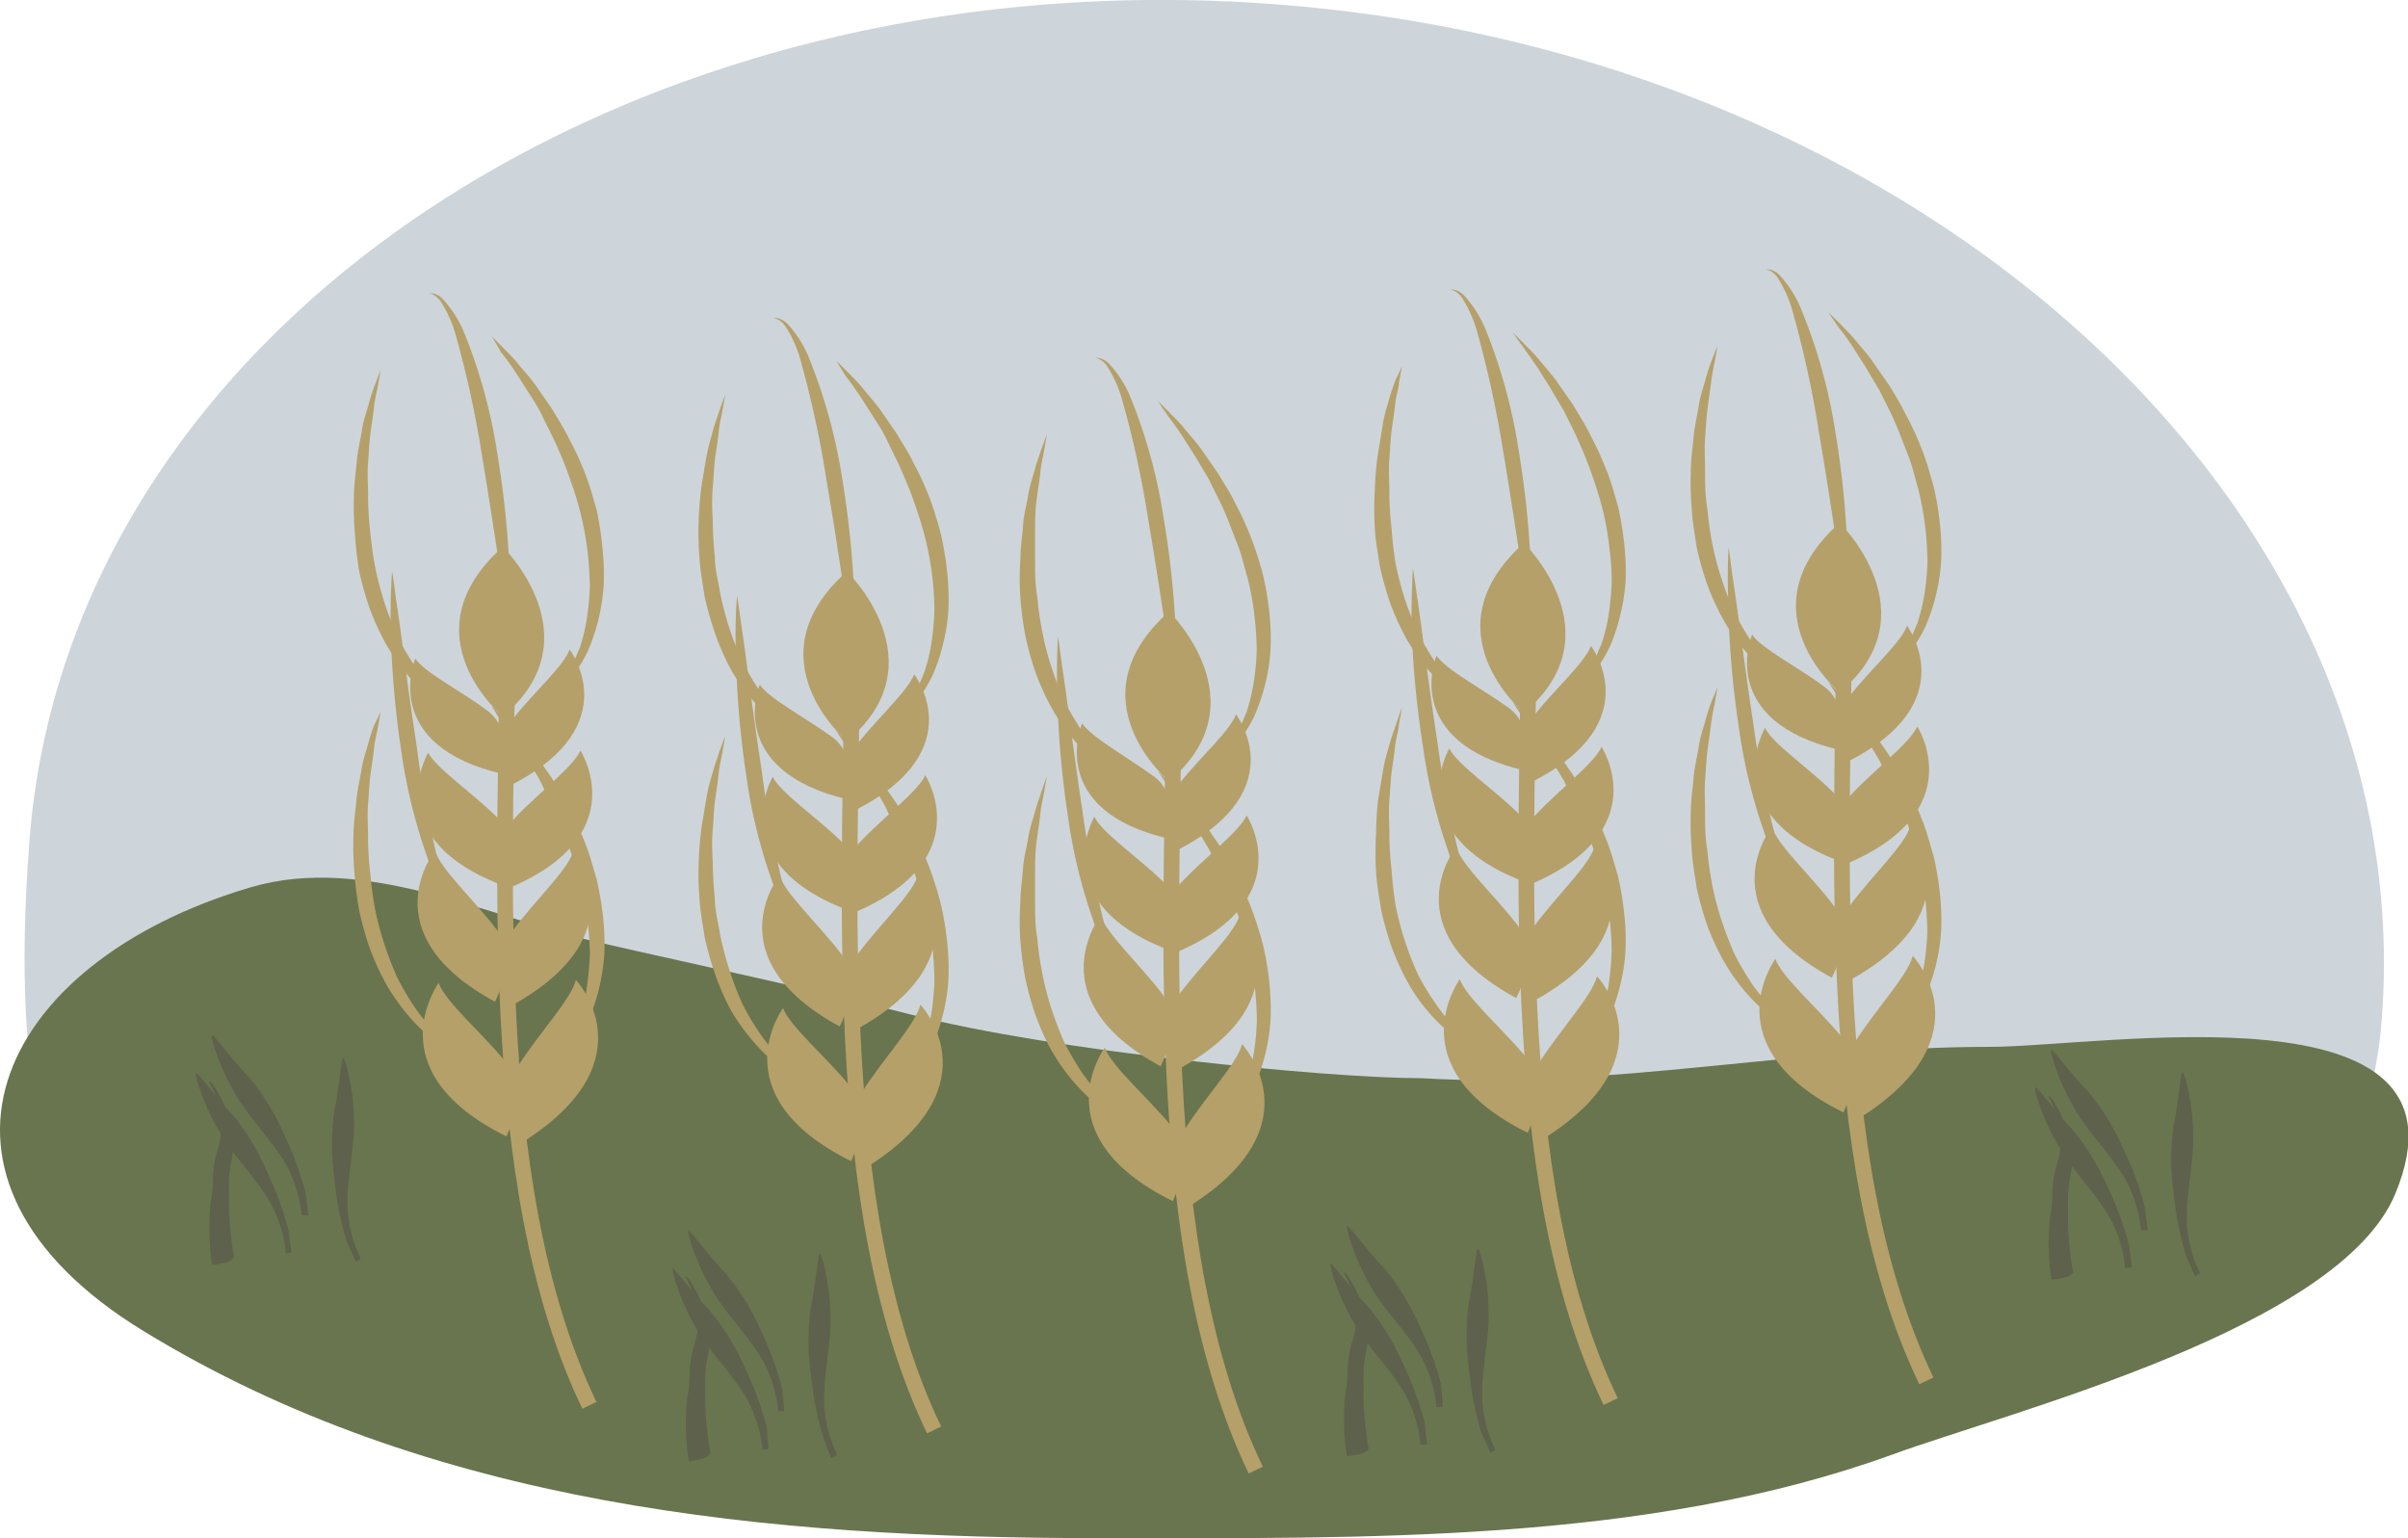 <?xml version="1.0" encoding="UTF-8"?> <svg xmlns="http://www.w3.org/2000/svg" viewBox="0 0 153.54 98.1"> <defs> <style>.cls-1{fill:#cdd5db;fill-rule:evenodd;}.cls-2{fill:#69754e;}.cls-3{fill:#b5a06a;}.cls-4{fill:none;stroke:#b5a06a;stroke-miterlimit:10;}.cls-5{fill:#5e614b;}</style> </defs> <g id="Слой_2" data-name="Слой 2"> <g id="Слой_1-2" data-name="Слой 1"> <path class="cls-1" d="M1.87,53.7c-2.46,32.63,9.58,37.55,51,40.67s96.52,3.25,99-29.37S122.72,3.39,81.3.27,4.32,21.07,1.87,53.7Z"></path> <path class="cls-2" d="M90.65,68.76c-6,0-23.52-1.72-32.61-4.07C51.47,63,44.79,61.62,38,60.06s-14.71-5.62-22-3.48C-.42,61.41-6.67,75.22,9.16,84.89c18.24,11.15,39.76,13.2,61,13.2,16.67,0,34.83.36,50.5-5.33,7.76-2.82,28.51-8.06,32.07-16.63,5.65-13.63-18.7-9.35-25.95-9.37-12,0-24.31,2.72-36.1,2"></path> <path class="cls-3" d="M32.29,72.47s1.47-2.91-.09-4.8-3.8-3.78-4.24-5C28,62.71,23.81,68.28,32.29,72.47Z"></path> <path class="cls-3" d="M31.56,63.88s1.52-2.76.08-4.64-3.54-3.8-3.91-5C27.73,54.29,23.51,59.52,31.56,63.88Z"></path> <path class="cls-3" d="M32.26,56.54s1.06-2.83-.56-4.42S27.82,49,27.3,48C27.3,48,24,53.52,32.26,56.54Z"></path> <path class="cls-3" d="M32.15,49.38s.64-2.77-1.06-4.05-4-2.42-4.61-3.33C26.48,42,24.11,47.57,32.15,49.38Z"></path> <path class="cls-3" d="M33.55,72.69s-1.79-2.72-.47-4.78,3.34-4.2,3.64-5.42C36.72,62.49,41.48,67.54,33.55,72.69Z"></path> <path class="cls-3" d="M32.85,64s-1.57-2.74-.16-4.65,3.48-3.85,3.84-5C36.53,54.3,40.82,59.47,32.85,64Z"></path> <path class="cls-3" d="M32.42,56.65s-1.18-2.78.37-4.44,3.74-3.28,4.22-4.35C37,47.86,40.52,53.26,32.42,56.65Z"></path> <path class="cls-3" d="M32.72,50s-1.32-2.51,0-4.18,3.24-3.37,3.6-4.4C36.32,41.43,40,46.2,32.72,50Z"></path> <path class="cls-3" d="M32.06,45.69s-6.27-5.22,0-10.82C32.06,34.87,38,40.68,32.06,45.69Z"></path> <path class="cls-4" d="M32.37,38.56c0,15.75-1.63,36.82,5.21,51.06"></path> <path class="cls-3" d="M24.27,45.37s-.06.4-.19,1.09c-.06.35-.18.77-.23,1.26s-.13,1-.22,1.62-.1,1.25-.16,1.93,0,1.41,0,2.15.05,1.52.14,2.29A23.32,23.32,0,0,0,23.92,58a18.45,18.45,0,0,0,.61,2.27,19.65,19.65,0,0,0,.82,2.11,17.45,17.45,0,0,0,1.07,1.82,11.36,11.36,0,0,0,1.2,1.48c.44.37.82.78,1.22,1a8.89,8.89,0,0,0,1.06.67l1,.5-1.07-.32a10.28,10.28,0,0,1-1.18-.54,9.44,9.44,0,0,1-1.41-1,12.09,12.09,0,0,1-1.39-1.45,12.91,12.91,0,0,1-1.27-1.86,16.79,16.79,0,0,1-1-2.2,20.92,20.92,0,0,1-.67-2.38,22.93,22.93,0,0,1-.31-2.44,19.11,19.11,0,0,1-.06-2.38c0-.77.12-1.51.18-2.21s.23-1.35.33-2,.29-1.14.42-1.62a12.76,12.76,0,0,1,.39-1.22C24.12,45.75,24.27,45.37,24.27,45.37Z"></path> <path class="cls-3" d="M24.27,23.58s-.06.41-.19,1.1c-.06.35-.18.77-.23,1.26s-.13,1-.22,1.62-.1,1.25-.16,1.93,0,1.41,0,2.15.05,1.52.14,2.29a23.32,23.32,0,0,0,.33,2.33,21.34,21.34,0,0,0,1.43,4.38,18.56,18.56,0,0,0,1.07,1.82,11.36,11.36,0,0,0,1.2,1.48c.44.37.82.77,1.22,1.05a10.38,10.38,0,0,0,1.06.67l1,.5-1.07-.32a10.28,10.28,0,0,1-1.18-.54,9.44,9.44,0,0,1-1.41-.95,12.09,12.09,0,0,1-1.39-1.45A12.91,12.91,0,0,1,24.57,41a16.79,16.79,0,0,1-1-2.2,21.52,21.52,0,0,1-.67-2.38A22.78,22.78,0,0,1,22.63,34a18.9,18.9,0,0,1-.06-2.37c0-.77.12-1.51.18-2.21s.23-1.35.33-2,.29-1.14.42-1.62a12.76,12.76,0,0,1,.39-1.22C24.12,24,24.27,23.58,24.27,23.58Z"></path> <path class="cls-3" d="M31.34,21.44s.29.28.79.79c.24.26.56.54.87.93s.7.8,1.07,1.29l1.13,1.63c.35.61.77,1.23,1.1,1.93a17.8,17.8,0,0,1,1,2.17c.31.75.51,1.56.75,2.35A22.59,22.59,0,0,1,38.42,35a16.16,16.16,0,0,1,.07,2.4,13.72,13.72,0,0,1-.36,2.22,12.8,12.8,0,0,1-.65,1.9A9.71,9.71,0,0,1,36.61,43a8.57,8.57,0,0,1-.83,1c-.54.49-.84.74-.84.74l.69-.86a10.81,10.81,0,0,0,.67-1.07c.24-.41.41-.94.66-1.47a11.8,11.8,0,0,0,.45-1.84,17.37,17.37,0,0,0,.2-2.11,22.17,22.17,0,0,0-.15-2.26,20.6,20.6,0,0,0-.42-2.3,21.84,21.84,0,0,0-.69-2.26,22.27,22.27,0,0,0-.84-2.12c-.3-.69-.65-1.32-.94-1.94s-.67-1.16-1-1.68-.63-1-.89-1.38-.54-.75-.74-1C31.57,21.78,31.34,21.44,31.34,21.44Z"></path> <path class="cls-3" d="M31.34,45l.79.79c.24.26.56.54.87.93s.7.8,1.07,1.29l1.13,1.63c.35.61.77,1.23,1.1,1.93a19.49,19.49,0,0,1,1,2.17c.31.75.51,1.56.75,2.35a22.59,22.59,0,0,1,.41,2.44,16.16,16.16,0,0,1,.07,2.4,13.72,13.72,0,0,1-.36,2.22,13.35,13.35,0,0,1-.65,1.91,9.57,9.57,0,0,1-.87,1.45,8.54,8.54,0,0,1-.84,1c-.53.49-.83.75-.83.75l.69-.87a10.81,10.81,0,0,0,.67-1.07c.24-.41.41-.94.66-1.47A11.52,11.52,0,0,0,37.41,63a19.69,19.69,0,0,0,.2-2.1,21.8,21.8,0,0,0-.15-2.26A20.36,20.36,0,0,0,37,56.36a21.84,21.84,0,0,0-.69-2.26A22.27,22.27,0,0,0,35.51,52c-.3-.69-.65-1.32-.94-1.94s-.67-1.16-1-1.68-.63-1-.89-1.38-.54-.75-.74-1C31.57,45.37,31.34,45,31.34,45Z"></path> <path class="cls-3" d="M32.51,40.23s-.07-.35-.17-1-.23-1.48-.4-2.53c-.33-2.1-.74-4.89-1.21-7.66a65.53,65.53,0,0,0-1.63-7.52,7.92,7.92,0,0,0-1-2.3,1.51,1.51,0,0,0-.51-.45,1.28,1.28,0,0,0-.25-.06,1.28,1.28,0,0,1,.26,0,1.23,1.23,0,0,1,.64.37,7.27,7.27,0,0,1,1.39,2.22,34,34,0,0,1,2.07,7.56,61.91,61.91,0,0,1,.8,7.77C32.58,38.81,32.51,40.23,32.51,40.23Z"></path> <path class="cls-3" d="M25,36.44s.07.35.15,1,.21,1.49.36,2.54c.28,2.1.64,4.89,1.07,7.67A64.44,64.44,0,0,0,28,55.18,7.83,7.83,0,0,0,29,57.49a1.3,1.3,0,0,0,.51.46,1.9,1.9,0,0,0,.24.07,2.49,2.49,0,0,1-.26,0,1.28,1.28,0,0,1-.63-.38,7.11,7.11,0,0,1-1.35-2.25,34.69,34.69,0,0,1-1.94-7.6A61,61,0,0,1,24.91,40C24.88,37.86,25,36.44,25,36.44Z"></path> <path class="cls-3" d="M54.27,74.05s1.46-2.92-.09-4.81-3.81-3.78-4.25-4.95C49.93,64.29,45.79,69.86,54.27,74.05Z"></path> <path class="cls-3" d="M53.54,65.46s1.51-2.77.08-4.65-3.54-3.79-3.92-5C49.7,55.86,45.48,61.09,53.54,65.46Z"></path> <path class="cls-3" d="M54.24,58.11s1.06-2.83-.56-4.42-3.89-3.11-4.41-4.15C49.27,49.54,46,55.09,54.24,58.11Z"></path> <path class="cls-3" d="M54.13,51s.64-2.76-1.07-4-4-2.43-4.61-3.33C48.45,43.58,46.09,49.14,54.13,51Z"></path> <path class="cls-3" d="M55.52,74.27s-1.79-2.73-.46-4.78,3.33-4.2,3.63-5.42C58.69,64.07,63.46,69.11,55.52,74.27Z"></path> <path class="cls-3" d="M54.82,65.53s-1.56-2.74-.16-4.64,3.48-3.85,3.84-5C58.5,55.87,62.8,61,54.82,65.53Z"></path> <path class="cls-3" d="M54.39,58.23s-1.18-2.79.37-4.45S58.5,50.5,59,49.44C59,49.44,62.49,54.84,54.39,58.23Z"></path> <path class="cls-3" d="M54.7,51.58s-1.33-2.51,0-4.18S57.93,44,58.29,43C58.29,43,62,47.77,54.7,51.58Z"></path> <path class="cls-3" d="M54,47.27S47.76,42,54,36.44C54,36.44,60,42.25,54,47.27Z"></path> <path class="cls-4" d="M54.34,40.13c0,15.75-1.63,36.82,5.22,51.06"></path> <path class="cls-3" d="M46.25,46.94s-.07.4-.2,1.1c-.06.35-.17.77-.22,1.25s-.13,1-.22,1.63-.1,1.24-.16,1.93-.05,1.4,0,2.15a22.25,22.25,0,0,0,.13,2.28c0,.78.22,1.56.34,2.34a20.82,20.82,0,0,0,.6,2.26A18.89,18.89,0,0,0,47.33,64a15,15,0,0,0,1.07,1.82,10.83,10.83,0,0,0,1.19,1.48c.45.38.83.78,1.22,1a10,10,0,0,0,1.06.68l1,.49s-.39-.1-1.08-.31a10.55,10.55,0,0,1-1.18-.55,9.14,9.14,0,0,1-1.4-1,11.38,11.38,0,0,1-1.39-1.45,12.09,12.09,0,0,1-1.28-1.85,16.9,16.9,0,0,1-.95-2.21,20.92,20.92,0,0,1-.67-2.38c-.12-.82-.28-1.63-.32-2.44A19.07,19.07,0,0,1,44.55,55a21.72,21.72,0,0,1,.18-2.21c.11-.69.22-1.35.33-2s.28-1.15.41-1.62.29-.88.39-1.22C46.1,47.32,46.25,46.94,46.25,46.94Z"></path> <path class="cls-3" d="M46.25,25.16s-.07.4-.2,1.1c-.06.34-.17.76-.22,1.25s-.13,1-.22,1.63-.1,1.24-.16,1.92-.05,1.41,0,2.16a22.25,22.25,0,0,0,.13,2.28c0,.78.22,1.56.34,2.33a20.41,20.41,0,0,0,.6,2.27,19.69,19.69,0,0,0,.83,2.11A15.85,15.85,0,0,0,48.4,44a11.47,11.47,0,0,0,1.19,1.48c.45.38.83.78,1.22,1.05a10,10,0,0,0,1.06.68l1,.49s-.39-.1-1.08-.32a8.81,8.81,0,0,1-1.18-.54,9.14,9.14,0,0,1-1.4-.95,11.38,11.38,0,0,1-1.39-1.45,11.72,11.72,0,0,1-1.28-1.86,16.2,16.2,0,0,1-.95-2.2A20.92,20.92,0,0,1,44.92,38c-.12-.82-.28-1.63-.32-2.44a19.07,19.07,0,0,1-.05-2.38A21.72,21.72,0,0,1,44.73,31c.11-.69.22-1.35.33-1.95s.28-1.15.41-1.63.29-.88.39-1.21C46.1,25.54,46.25,25.16,46.25,25.16Z"></path> <path class="cls-3" d="M53.31,23s.3.28.8.79c.24.26.56.54.87.93s.69.81,1.07,1.3l1.12,1.62c.35.61.78,1.23,1.1,1.93a17.8,17.8,0,0,1,1,2.17A23,23,0,0,1,60,34.1a20.67,20.67,0,0,1,.4,2.44,16.16,16.16,0,0,1,.07,2.4,11.83,11.83,0,0,1-.36,2.22,11.54,11.54,0,0,1-.65,1.91,9.57,9.57,0,0,1-.86,1.45,11.17,11.17,0,0,1-.84,1c-.53.48-.84.74-.84.74l.69-.87a10.54,10.54,0,0,0,.67-1.06,16,16,0,0,0,.66-1.47A10.88,10.88,0,0,0,59.39,41a17.24,17.24,0,0,0,.19-2.1,19.34,19.34,0,0,0-.15-2.26A20.72,20.72,0,0,0,59,34.34a23.49,23.49,0,0,0-.69-2.25c-.25-.74-.55-1.45-.85-2.13s-.64-1.32-.93-1.94-.67-1.16-1-1.68-.63-1-.89-1.37-.53-.76-.73-1C53.54,23.35,53.31,23,53.31,23Z"></path> <path class="cls-3" d="M53.31,46.6s.3.28.79.79c.25.26.57.55.88.93s.69.81,1.06,1.3l1.13,1.62c.35.61.78,1.23,1.1,1.93a18,18,0,0,1,1,2.18A22.83,22.83,0,0,1,60,57.69a20.67,20.67,0,0,1,.4,2.44,16.16,16.16,0,0,1,.07,2.4,11.83,11.83,0,0,1-.36,2.22,11.54,11.54,0,0,1-.65,1.91,10.24,10.24,0,0,1-.86,1.46,12.45,12.45,0,0,1-.84,1c-.53.48-.84.74-.84.74L57.6,69a10.54,10.54,0,0,0,.67-1.06,16,16,0,0,0,.66-1.47,11.91,11.91,0,0,0,.46-1.85,17.24,17.24,0,0,0,.19-2.1,19.49,19.49,0,0,0-.15-2.26A20.72,20.72,0,0,0,59,57.93a23.49,23.49,0,0,0-.69-2.25c-.25-.74-.55-1.45-.85-2.13s-.64-1.32-.93-1.94-.67-1.16-1-1.68-.63-1-.89-1.37-.53-.75-.73-1.05C53.54,46.94,53.31,46.6,53.31,46.6Z"></path> <path class="cls-3" d="M54.48,41.81s-.07-.35-.16-1l-.41-2.53c-.32-2.09-.73-4.88-1.21-7.65a65.91,65.91,0,0,0-1.62-7.53,7.7,7.7,0,0,0-1-2.29,1.26,1.26,0,0,0-.51-.45,1,1,0,0,0-.24-.07,1.28,1.28,0,0,1,.26,0,1.44,1.44,0,0,1,.64.38,7.09,7.09,0,0,1,1.38,2.22,34.49,34.49,0,0,1,2.08,7.56,61.36,61.36,0,0,1,.79,7.77C54.55,40.39,54.48,41.81,54.48,41.81Z"></path> <path class="cls-3" d="M47,38s.06.36.15,1,.21,1.49.36,2.54c.28,2.1.64,4.9,1.07,7.68A64.65,64.65,0,0,0,50,56.75,7.83,7.83,0,0,0,51,59.06a1.36,1.36,0,0,0,.5.46,1,1,0,0,0,.24.07,1.28,1.28,0,0,1-.26,0,1.32,1.32,0,0,1-.63-.39,7.3,7.3,0,0,1-1.34-2.25,33.51,33.51,0,0,1-1.94-7.59,59.47,59.47,0,0,1-.65-7.79C46.85,39.43,47,38,47,38Z"></path> <path class="cls-3" d="M74.78,76.6s1.46-2.92-.1-4.8-3.8-3.78-4.24-5C70.44,66.84,66.29,72.41,74.78,76.6Z"></path> <path class="cls-3" d="M74,68s1.52-2.76.09-4.64-3.54-3.8-3.92-5C70.21,58.41,66,63.65,74,68Z"></path> <path class="cls-3" d="M74.75,60.67s1.06-2.84-.57-4.43-3.88-3.1-4.4-4.15C69.78,52.09,66.5,57.64,74.75,60.67Z"></path> <path class="cls-3" d="M74.63,53.51s.64-2.77-1.06-4S69.57,47,69,46.13C69,46.13,66.59,51.7,74.63,53.51Z"></path> <path class="cls-3" d="M76,76.82S74.24,74.1,75.56,72s3.34-4.2,3.64-5.42C79.2,66.62,84,71.67,76,76.82Z"></path> <path class="cls-3" d="M75.33,68.08s-1.57-2.74-.16-4.64,3.48-3.85,3.84-5C79,58.43,83.31,63.6,75.33,68.08Z"></path> <path class="cls-3" d="M74.9,60.78s-1.18-2.79.37-4.45S79,53.06,79.49,52C79.49,52,83,57.39,74.9,60.78Z"></path> <path class="cls-3" d="M75.21,54.14s-1.33-2.51,0-4.19,3.24-3.36,3.6-4.4C78.8,45.55,82.52,50.33,75.21,54.14Z"></path> <path class="cls-3" d="M74.54,49.82s-6.27-5.23,0-10.82C74.54,39,80.5,44.8,74.54,49.82Z"></path> <path class="cls-4" d="M74.85,42.69c0,15.75-1.63,36.82,5.22,51.06"></path> <path class="cls-3" d="M66.75,49.49s-.06.41-.19,1.1c-.06.35-.17.77-.22,1.26s-.13,1-.22,1.62S66,54.72,66,55.4s0,1.41,0,2.15,0,1.51.14,2.29a20.77,20.77,0,0,0,.34,2.33,17.63,17.63,0,0,0,.6,2.27,22,22,0,0,0,.82,2.11,20.79,20.79,0,0,0,1.07,1.82,12.29,12.29,0,0,0,1.2,1.47,15.05,15.05,0,0,0,1.22,1,10,10,0,0,0,1.06.68l1,.49S73,72,72.3,71.75a10.28,10.28,0,0,1-1.18-.54,9.92,9.92,0,0,1-1.4-.95A12.66,12.66,0,0,1,67.05,67a15.52,15.52,0,0,1-1-2.2,19.54,19.54,0,0,1-.67-2.38,23.15,23.15,0,0,1-.32-2.45,17.33,17.33,0,0,1,0-2.38c0-.77.12-1.51.17-2.21s.23-1.34.33-1.95.29-1.14.42-1.62.28-.88.39-1.22Z"></path> <path class="cls-3" d="M66.75,27.71s-.06.4-.19,1.1c-.06.35-.17.77-.22,1.26s-.13,1-.22,1.62S66,32.93,66,33.62s0,1.41,0,2.15,0,1.51.14,2.29a20.77,20.77,0,0,0,.34,2.33,17.07,17.07,0,0,0,.6,2.26,21.22,21.22,0,0,0,.82,2.12,20.79,20.79,0,0,0,1.07,1.82,12.29,12.29,0,0,0,1.2,1.47,15.05,15.05,0,0,0,1.22,1,10,10,0,0,0,1.06.68l1,.49S73,50.18,72.3,50a10.28,10.28,0,0,1-1.18-.54,9.92,9.92,0,0,1-1.4-1A13.89,13.89,0,0,1,68.32,47a12.91,12.91,0,0,1-1.27-1.86,16,16,0,0,1-1-2.2,19.2,19.2,0,0,1-.67-2.39,22.64,22.64,0,0,1-.32-2.44,17.33,17.33,0,0,1,0-2.38c0-.77.12-1.51.17-2.21s.23-1.35.33-1.95.29-1.14.42-1.62.28-.88.39-1.22Z"></path> <path class="cls-3" d="M73.82,25.57s.3.28.79.78c.24.26.57.55.88.94s.69.8,1.06,1.29l1.13,1.63c.35.61.78,1.22,1.1,1.92a18.66,18.66,0,0,1,1,2.18,22.79,22.79,0,0,1,.75,2.34,19.12,19.12,0,0,1,.41,2.44,16.2,16.2,0,0,1,.07,2.4,11.94,11.94,0,0,1-.36,2.23,12.8,12.8,0,0,1-.65,1.9,9.71,9.71,0,0,1-.86,1.46,12.45,12.45,0,0,1-.84,1c-.53.48-.84.74-.84.74l.69-.87a10.54,10.54,0,0,0,.67-1.06c.24-.41.42-.94.66-1.47a11.8,11.8,0,0,0,.45-1.84,15.58,15.58,0,0,0,.2-2.11,19.63,19.63,0,0,0-.15-2.26,18.69,18.69,0,0,0-.42-2.31c-.22-.75-.39-1.53-.68-2.25s-.55-1.45-.85-2.13-.65-1.31-.94-1.94l-1-1.67c-.33-.5-.63-1-.89-1.38s-.53-.75-.73-1Z"></path> <path class="cls-3" d="M73.82,49.16l.79.78c.24.26.56.55.88.94s.69.8,1.06,1.29l1.13,1.63c.35.61.78,1.22,1.1,1.92a18.66,18.66,0,0,1,1,2.18,22.2,22.2,0,0,1,.75,2.35,18.55,18.55,0,0,1,.41,2.44,16.16,16.16,0,0,1,.07,2.4,12.62,12.62,0,0,1-1,4.12,8.94,8.94,0,0,1-.87,1.46,9.52,9.52,0,0,1-.83,1l-.84.74.69-.87a9.51,9.51,0,0,0,.67-1.06c.24-.41.42-.94.66-1.47a11.8,11.8,0,0,0,.45-1.84,15.58,15.58,0,0,0,.2-2.11,19.63,19.63,0,0,0-.15-2.26,18.69,18.69,0,0,0-.42-2.31c-.22-.75-.39-1.53-.68-2.25s-.55-1.45-.85-2.13-.65-1.31-.94-1.93l-1-1.68c-.33-.5-.63-1-.89-1.38a12.63,12.63,0,0,0-.74-1Z"></path> <path class="cls-3" d="M75,44.36s-.07-.35-.17-1-.23-1.49-.4-2.54c-.32-2.09-.73-4.88-1.21-7.65a63.67,63.67,0,0,0-1.63-7.53,8,8,0,0,0-1-2.29,1.33,1.33,0,0,0-.51-.45.72.72,0,0,0-.24-.06.74.74,0,0,1,.26,0,1.25,1.25,0,0,1,.63.37,7.09,7.09,0,0,1,1.39,2.22A34,34,0,0,1,74.19,33a59.91,59.91,0,0,1,.8,7.77C75.06,42.94,75,44.36,75,44.36Z"></path> <path class="cls-3" d="M67.46,40.57s.06.35.14,1,.21,1.49.36,2.55c.29,2.1.65,4.89,1.07,7.67a68.85,68.85,0,0,0,1.49,7.56,8.54,8.54,0,0,0,1,2.31,1.47,1.47,0,0,0,.51.46.72.72,0,0,0,.24.06.74.74,0,0,1-.26,0,1.32,1.32,0,0,1-.63-.39A7.11,7.11,0,0,1,70,59.5a34.31,34.31,0,0,1-1.93-7.6,61.15,61.15,0,0,1-.66-7.78C67.36,42,67.46,40.57,67.46,40.57Z"></path> <path class="cls-3" d="M97.41,72.24s1.46-2.92-.09-4.8-3.81-3.79-4.24-5C93.08,62.48,88.93,68.05,97.41,72.24Z"></path> <path class="cls-3" d="M96.68,63.65s1.52-2.77.08-4.65-3.54-3.79-3.92-5C92.84,54.05,88.63,59.29,96.68,63.65Z"></path> <path class="cls-3" d="M97.38,56.3s1.06-2.83-.56-4.42-3.89-3.11-4.41-4.15C92.41,47.73,89.14,53.28,97.38,56.3Z"></path> <path class="cls-3" d="M97.27,49.15s.64-2.77-1.06-4-4-2.43-4.61-3.33C91.6,41.77,89.23,47.33,97.27,49.15Z"></path> <path class="cls-3" d="M98.67,72.46s-1.79-2.73-.47-4.78,3.33-4.2,3.63-5.42C101.83,62.26,106.6,67.3,98.67,72.46Z"></path> <path class="cls-3" d="M98,63.72S96.4,61,97.81,59.08s3.47-3.85,3.83-5C101.64,54.06,105.94,59.23,98,63.72Z"></path> <path class="cls-3" d="M97.54,56.42s-1.19-2.79.37-4.45,3.73-3.28,4.21-4.34C102.12,47.63,105.64,53,97.54,56.42Z"></path> <path class="cls-3" d="M97.84,49.78s-1.33-2.52,0-4.19,3.24-3.37,3.6-4.4C101.44,41.19,105.15,46,97.84,49.78Z"></path> <path class="cls-3" d="M97.17,45.46s-6.26-5.23,0-10.83C97.17,34.63,103.13,40.44,97.17,45.46Z"></path> <path class="cls-4" d="M97.49,38.32c0,15.75-1.64,36.82,5.21,51.06"></path> <path class="cls-3" d="M89.39,45.13s-.06.4-.2,1.1c0,.35-.17.77-.22,1.25s-.13,1-.22,1.63-.1,1.24-.16,1.93,0,1.4,0,2.15.05,1.51.14,2.28A23.51,23.51,0,0,0,89,57.81a20.82,20.82,0,0,0,.6,2.26,21,21,0,0,0,.83,2.11A16.47,16.47,0,0,0,91.54,64a10.83,10.83,0,0,0,1.19,1.48c.45.38.83.78,1.23,1a9.07,9.07,0,0,0,1.05.68l1,.49s-.39-.1-1.08-.31a11.08,11.08,0,0,1-1.17-.54,9.55,9.55,0,0,1-1.41-1A11.38,11.38,0,0,1,91,64.44a11,11,0,0,1-1.27-1.85,16.93,16.93,0,0,1-1-2.21A20.36,20.36,0,0,1,88.06,58c-.12-.81-.28-1.63-.32-2.44a21.2,21.2,0,0,1,0-2.38A21.72,21.72,0,0,1,87.87,51c.12-.69.23-1.35.33-1.95s.28-1.15.41-1.62.29-.88.4-1.22C89.24,45.51,89.39,45.13,89.39,45.13Z"></path> <path class="cls-3" d="M89.39,23.35s-.06.4-.2,1.1c0,.34-.17.76-.22,1.25s-.13,1-.22,1.63-.1,1.24-.16,1.93,0,1.4,0,2.15.05,1.51.14,2.28A22.91,22.91,0,0,0,89,36a20.41,20.41,0,0,0,.6,2.27,21,21,0,0,0,.83,2.11,17.45,17.45,0,0,0,1.07,1.82,11.47,11.47,0,0,0,1.19,1.48c.45.38.83.78,1.23,1a9.07,9.07,0,0,0,1.05.68l1,.49s-.39-.1-1.08-.32a9.36,9.36,0,0,1-1.17-.54,8.73,8.73,0,0,1-1.41-1,13.09,13.09,0,0,1-2.66-3.3,16.93,16.93,0,0,1-1-2.21,20.92,20.92,0,0,1-.67-2.38c-.12-.82-.28-1.63-.32-2.44a21.2,21.2,0,0,1,0-2.38,21.72,21.72,0,0,1,.18-2.21c.12-.69.23-1.35.33-2s.28-1.15.41-1.63.29-.88.4-1.21C89.24,23.73,89.39,23.35,89.39,23.35Z"></path> <path class="cls-3" d="M96.46,21.2s.29.28.79.79c.24.26.56.55.87.93s.69.81,1.07,1.3l1.13,1.62c.34.61.77,1.23,1.1,1.93a21.71,21.71,0,0,1,1,2.18c.31.74.51,1.55.75,2.34a20.67,20.67,0,0,1,.4,2.44,16.18,16.18,0,0,1,.08,2.4,12.7,12.7,0,0,1-.37,2.22,11.55,11.55,0,0,1-.64,1.91,10.24,10.24,0,0,1-.87,1.46,10.65,10.65,0,0,1-.84,1l-.83.74.69-.87a10.54,10.54,0,0,0,.67-1.06c.24-.42.41-.94.66-1.47a11.93,11.93,0,0,0,.45-1.85,19.44,19.44,0,0,0,.2-2.1,19.38,19.38,0,0,0-.16-2.26,18.65,18.65,0,0,0-.41-2.31,23.49,23.49,0,0,0-.69-2.25,22.5,22.5,0,0,0-.85-2.13c-.29-.69-.64-1.32-.93-1.94l-1-1.68c-.33-.49-.62-1-.88-1.37s-.54-.76-.74-1.05C96.68,21.54,96.46,21.2,96.46,21.2Z"></path> <path class="cls-3" d="M96.46,44.79s.29.28.79.79c.24.26.56.55.87.93s.69.81,1.07,1.3l1.12,1.63c.35.6.78,1.22,1.11,1.92a21.71,21.71,0,0,1,1,2.18c.31.75.51,1.55.75,2.34a20.67,20.67,0,0,1,.4,2.44,14.91,14.91,0,0,1,.07,2.4,11.83,11.83,0,0,1-.36,2.22,12.56,12.56,0,0,1-.64,1.91,10.24,10.24,0,0,1-.87,1.46,10.65,10.65,0,0,1-.84,1c-.53.48-.84.74-.84.74l.69-.87a9,9,0,0,0,.68-1.06c.24-.42.41-.94.65-1.47a10.88,10.88,0,0,0,.46-1.85,17.24,17.24,0,0,0,.19-2.1,17.5,17.5,0,0,0-.15-2.26,18.65,18.65,0,0,0-.41-2.31,23.49,23.49,0,0,0-.69-2.25,22.5,22.5,0,0,0-.85-2.13c-.29-.68-.64-1.32-.93-1.94l-1-1.68c-.33-.49-.63-1-.89-1.37s-.53-.75-.73-1C96.68,45.13,96.46,44.79,96.46,44.79Z"></path> <path class="cls-3" d="M97.63,40s-.07-.35-.17-1-.24-1.49-.4-2.54c-.33-2.09-.74-4.88-1.21-7.65a68,68,0,0,0-1.63-7.53,8,8,0,0,0-1-2.29,1.4,1.4,0,0,0-.51-.45,1,1,0,0,0-.25-.07,1.28,1.28,0,0,1,.26,0,1.39,1.39,0,0,1,.64.38,7.27,7.27,0,0,1,1.39,2.22,34.51,34.51,0,0,1,2.07,7.56,61.54,61.54,0,0,1,.8,7.77C97.7,38.58,97.63,40,97.63,40Z"></path> <path class="cls-3" d="M90.09,36.21s.06.35.15,1,.21,1.49.36,2.54c.28,2.1.64,4.9,1.07,7.68a64.65,64.65,0,0,0,1.49,7.55,7.83,7.83,0,0,0,1,2.31,1.36,1.36,0,0,0,.5.46,1.21,1.21,0,0,0,.24.07,1.17,1.17,0,0,1-.25,0,1.29,1.29,0,0,1-.64-.39,7.36,7.36,0,0,1-1.34-2.24,34.84,34.84,0,0,1-1.94-7.6A61.26,61.26,0,0,1,90,39.76C90,37.62,90.09,36.21,90.09,36.21Z"></path> <path class="cls-3" d="M117.54,70.94s1.46-2.91-.1-4.8-3.8-3.78-4.24-5C113.2,61.18,109.05,66.75,117.54,70.94Z"></path> <path class="cls-3" d="M116.8,62.35s1.52-2.76.09-4.64-3.55-3.8-3.92-5C113,52.76,108.75,58,116.8,62.35Z"></path> <path class="cls-3" d="M117.51,55s1-2.83-.57-4.42-3.88-3.11-4.4-4.16C112.54,46.43,109.26,52,117.51,55Z"></path> <path class="cls-3" d="M117.39,47.85s.64-2.77-1.06-4.05-4-2.42-4.61-3.33C111.72,40.47,109.35,46,117.39,47.85Z"></path> <path class="cls-3" d="M118.79,71.16s-1.79-2.72-.47-4.78,3.34-4.2,3.64-5.42C122,61,126.73,66,118.79,71.16Z"></path> <path class="cls-3" d="M118.09,62.43s-1.57-2.74-.16-4.65,3.48-3.85,3.84-5C121.77,52.77,126.07,57.94,118.09,62.43Z"></path> <path class="cls-3" d="M117.66,55.12s-1.18-2.78.37-4.44,3.74-3.28,4.22-4.35C122.25,46.33,125.76,51.73,117.66,55.12Z"></path> <path class="cls-3" d="M118,48.48s-1.33-2.51,0-4.18,3.24-3.37,3.6-4.4C121.56,39.9,125.28,44.67,118,48.48Z"></path> <path class="cls-3" d="M117.3,44.16s-6.27-5.22,0-10.82C117.3,33.34,123.26,39.15,117.3,44.16Z"></path> <path class="cls-4" d="M117.61,37c0,15.75-1.63,36.82,5.22,51.06"></path> <path class="cls-3" d="M109.51,43.84s-.06.4-.19,1.09a12.39,12.39,0,0,0-.22,1.26c-.06.49-.14,1-.22,1.62s-.11,1.25-.16,1.93,0,1.41,0,2.15,0,1.52.14,2.29a23.32,23.32,0,0,0,.33,2.33,19,19,0,0,0,.61,2.27,22,22,0,0,0,.82,2.11,18.56,18.56,0,0,0,1.07,1.82,11.36,11.36,0,0,0,1.2,1.48c.44.37.82.78,1.22,1a8.89,8.89,0,0,0,1.06.67l1,.5-1.07-.32a10.28,10.28,0,0,1-1.18-.54,9.92,9.92,0,0,1-1.4-1,12.14,12.14,0,0,1-1.4-1.45,12.91,12.91,0,0,1-1.27-1.86,16.79,16.79,0,0,1-1-2.2,20.92,20.92,0,0,1-.67-2.38c-.11-.82-.28-1.63-.31-2.44a19.11,19.11,0,0,1-.06-2.38c0-.77.12-1.51.18-2.21s.23-1.35.33-2,.29-1.14.42-1.62a12.76,12.76,0,0,1,.39-1.22Z"></path> <path class="cls-3" d="M109.51,22.05s-.06.41-.19,1.1a12.39,12.39,0,0,0-.22,1.26c-.06.49-.14,1-.22,1.62s-.11,1.25-.16,1.93,0,1.41,0,2.15,0,1.52.14,2.29a23.32,23.32,0,0,0,.33,2.33,19.46,19.46,0,0,0,.61,2.27,22,22,0,0,0,.82,2.11,18.56,18.56,0,0,0,1.07,1.82,10.62,10.62,0,0,0,1.2,1.47c.44.38.82.78,1.22,1.06a10.38,10.38,0,0,0,1.06.67l1,.5-1.07-.32a10.28,10.28,0,0,1-1.18-.54,9.92,9.92,0,0,1-1.4-1,12.14,12.14,0,0,1-1.4-1.45,12.91,12.91,0,0,1-1.27-1.86,16.79,16.79,0,0,1-1-2.2,21.52,21.52,0,0,1-.67-2.38c-.11-.82-.28-1.63-.31-2.45a18.9,18.9,0,0,1-.06-2.37c0-.78.12-1.51.18-2.21s.23-1.35.33-2,.29-1.14.42-1.62a12.76,12.76,0,0,1,.39-1.22Z"></path> <path class="cls-3" d="M116.58,19.91l.79.78c.24.27.56.55.88.94s.69.8,1.06,1.29l1.13,1.63a21.77,21.77,0,0,1,1.1,1.93,17.8,17.8,0,0,1,1,2.17c.31.75.51,1.56.75,2.35a20.37,20.37,0,0,1,.41,2.44,16.16,16.16,0,0,1,.07,2.4,12.62,12.62,0,0,1-1,4.12,8.94,8.94,0,0,1-.87,1.46,8.57,8.57,0,0,1-.83,1c-.54.49-.84.74-.84.74l.69-.86a10.81,10.81,0,0,0,.67-1.07c.24-.41.42-.94.66-1.47a11.8,11.8,0,0,0,.45-1.84,15.58,15.58,0,0,0,.2-2.11,22.17,22.17,0,0,0-.15-2.26,20.6,20.6,0,0,0-.42-2.3c-.22-.76-.39-1.53-.68-2.26s-.55-1.44-.85-2.13-.65-1.31-.94-1.93l-1-1.68c-.33-.5-.63-1-.89-1.38a12.63,12.63,0,0,0-.74-1C116.81,20.25,116.58,19.91,116.58,19.91Z"></path> <path class="cls-3" d="M116.58,43.5s.29.28.79.79c.24.26.56.54.87.93s.7.8,1.07,1.29l1.13,1.63c.35.61.78,1.23,1.1,1.93a17.8,17.8,0,0,1,1,2.17c.31.75.51,1.56.75,2.35a20.37,20.37,0,0,1,.41,2.44,16.16,16.16,0,0,1,.07,2.4,12.71,12.71,0,0,1-.36,2.22,13.35,13.35,0,0,1-.65,1.91,8.82,8.82,0,0,1-.87,1.45,8.57,8.57,0,0,1-.83,1l-.84.75.69-.87a10.81,10.81,0,0,0,.67-1.07c.24-.41.41-.94.66-1.47a11.52,11.52,0,0,0,.45-1.84,17.39,17.39,0,0,0,.2-2.1,22.17,22.17,0,0,0-.15-2.27,20.6,20.6,0,0,0-.42-2.3c-.22-.76-.39-1.53-.68-2.26s-.55-1.44-.85-2.12-.65-1.32-.94-1.94l-1-1.68c-.33-.5-.63-1-.89-1.38s-.54-.75-.74-1C116.81,43.84,116.58,43.5,116.58,43.5Z"></path> <path class="cls-3" d="M117.75,38.7s-.07-.35-.17-1-.23-1.48-.4-2.53c-.32-2.1-.73-4.89-1.21-7.66A65.06,65.06,0,0,0,114.34,20a7.92,7.92,0,0,0-1-2.3,1.4,1.4,0,0,0-.51-.45,1.56,1.56,0,0,0-.24-.06,1.17,1.17,0,0,1,.25,0,1.23,1.23,0,0,1,.64.37,7.09,7.09,0,0,1,1.39,2.22A34,34,0,0,1,117,27.38a59.91,59.91,0,0,1,.8,7.77C117.82,37.28,117.75,38.7,117.75,38.7Z"></path> <path class="cls-3" d="M110.22,34.91s.06.35.14,1,.21,1.49.36,2.54c.29,2.1.65,4.89,1.07,7.67a66.57,66.57,0,0,0,1.49,7.56,7.83,7.83,0,0,0,1,2.31,1.3,1.3,0,0,0,.51.46,1.9,1.9,0,0,0,.24.07,2.49,2.49,0,0,1-.26,0,1.28,1.28,0,0,1-.63-.38,7.11,7.11,0,0,1-1.35-2.25,34.17,34.17,0,0,1-1.93-7.6,59.36,59.36,0,0,1-.66-7.78C110.12,36.33,110.22,34.91,110.22,34.91Z"></path> <path class="cls-5" d="M19.24,77.52a8.47,8.47,0,0,0-.71-2.67c-.66-1.5-2.15-3-3.09-4.39a14.37,14.37,0,0,1-1.83-3.88c-.27-.93,0-.52.17-.33s1.54,1.92,2,2.33a15.62,15.62,0,0,1,2.3,3.69,21.22,21.22,0,0,1,1.4,3.79l.18,1.43Z"></path> <path class="cls-5" d="M13.52,80.66a16.83,16.83,0,0,1-.09-4c.27-1.15,0-1.66.39-3.17a5.73,5.73,0,0,0,.26-2.68,8.84,8.84,0,0,0-.69-1.71c-.15-.26.09-.17.42.43a7,7,0,0,1,1,3c.17,1.59-.29,1.37-.21,3.67A19.07,19.07,0,0,0,14.9,80C15.07,80.56,13.52,80.66,13.52,80.66Z"></path> <path class="cls-5" d="M18.23,79.93a8.47,8.47,0,0,0-.71-2.67c-.66-1.5-2.15-3-3.09-4.39A15,15,0,0,1,12.59,69c-.26-.92,0-.51.18-.33s1.53,1.93,2,2.34A15.08,15.08,0,0,1,17,74.67a20.75,20.75,0,0,1,1.4,3.8l.18,1.42Z"></path> <path class="cls-5" d="M23,80.26a8.24,8.24,0,0,1-.79-2.65c-.22-1.62.26-3.69.35-5.36A14.3,14.3,0,0,0,22.1,68c-.25-.92-.28-.43-.32-.19s-.31,2.45-.46,3a15.32,15.32,0,0,0,0,4.35,20.66,20.66,0,0,0,.78,4c.33.72.59,1.31.59,1.31Z"></path> <path class="cls-5" d="M49.63,90a8.55,8.55,0,0,0-.71-2.68c-.66-1.49-2.15-3-3.09-4.38A15,15,0,0,1,44,79.09c-.26-.92,0-.51.18-.33s1.54,1.93,2,2.34a14.88,14.88,0,0,1,2.3,3.68,20.49,20.49,0,0,1,1.4,3.8L50,90Z"></path> <path class="cls-5" d="M43.91,93.18a16.4,16.4,0,0,1-.09-4.06c.27-1.15,0-1.65.39-3.16a5.68,5.68,0,0,0,.25-2.68,8.41,8.41,0,0,0-.68-1.72c-.15-.25.09-.16.41.43a7,7,0,0,1,1,3c.17,1.59-.3,1.36-.22,3.66a19.34,19.34,0,0,0,.31,3.88C45.46,93.08,43.91,93.18,43.91,93.18Z"></path> <path class="cls-5" d="M48.62,92.45a8.43,8.43,0,0,0-.72-2.68c-.65-1.49-2.14-3-3.08-4.39A14.44,14.44,0,0,1,43,81.5c-.26-.93,0-.52.18-.33s1.53,1.92,2,2.33a15,15,0,0,1,2.3,3.69,21.26,21.26,0,0,1,1.4,3.8L49,92.41Z"></path> <path class="cls-5" d="M53.39,92.78a8.36,8.36,0,0,1-.79-2.65c-.22-1.62.26-3.7.34-5.36a14.64,14.64,0,0,0-.45-4.27c-.26-.93-.28-.43-.32-.19s-.31,2.44-.46,3a15.35,15.35,0,0,0,0,4.35,21,21,0,0,0,.78,4L53,93Z"></path> <path class="cls-5" d="M91.59,89.73a8.23,8.23,0,0,0-.71-2.68c-.66-1.49-2.15-3-3.09-4.39A14.37,14.37,0,0,1,86,78.78c-.27-.93,0-.52.18-.33s1.53,1.92,2,2.33a15.62,15.62,0,0,1,2.3,3.69,21.26,21.26,0,0,1,1.4,3.8L92,89.69Z"></path> <path class="cls-5" d="M85.88,92.86a16.16,16.16,0,0,1-.1-4c.27-1.15,0-1.65.39-3.16A5.63,5.63,0,0,0,86.43,83a8.84,8.84,0,0,0-.69-1.71c-.15-.25.09-.17.42.43a7.09,7.09,0,0,1,1,3c.17,1.59-.29,1.37-.21,3.67a19,19,0,0,0,.3,3.88C87.42,92.76,85.88,92.86,85.88,92.86Z"></path> <path class="cls-5" d="M90.58,92.13a8.53,8.53,0,0,0-.71-2.67c-.66-1.5-2.15-3-3.09-4.39a14.65,14.65,0,0,1-1.84-3.89c-.26-.92,0-.51.18-.32s1.53,1.92,2,2.33a15,15,0,0,1,2.3,3.69,20.45,20.45,0,0,1,1.4,3.79L91,92.1Z"></path> <path class="cls-5" d="M95.35,92.46a8.24,8.24,0,0,1-.79-2.65c-.22-1.61.26-3.69.35-5.35a14.33,14.33,0,0,0-.46-4.28c-.25-.92-.28-.43-.32-.18s-.31,2.44-.46,3a15.32,15.32,0,0,0,0,4.35,21,21,0,0,0,.78,4c.33.71.59,1.3.59,1.3Z"></path> <path class="cls-5" d="M136.52,78.46a8.47,8.47,0,0,0-.71-2.67c-.66-1.5-2.15-3-3.09-4.39a14.37,14.37,0,0,1-1.83-3.88c-.27-.93,0-.52.17-.33s1.54,1.92,2,2.33a15,15,0,0,1,2.3,3.69,19.74,19.74,0,0,1,1.4,3.79l.18,1.43Z"></path> <path class="cls-5" d="M130.8,81.6a16.31,16.31,0,0,1-.09-4c.27-1.15,0-1.66.39-3.17a5.67,5.67,0,0,0,.25-2.68,8.29,8.29,0,0,0-.68-1.71c-.15-.26.09-.17.41.43a6.87,6.87,0,0,1,1,3c.17,1.59-.29,1.37-.22,3.67a19.53,19.53,0,0,0,.31,3.88C132.35,81.5,130.8,81.6,130.8,81.6Z"></path> <path class="cls-5" d="M135.51,80.87a8.47,8.47,0,0,0-.71-2.67c-.66-1.5-2.15-3-3.09-4.39a15,15,0,0,1-1.84-3.89c-.26-.92,0-.51.18-.33s1.53,1.93,2,2.34a15.08,15.08,0,0,1,2.3,3.68,20.75,20.75,0,0,1,1.4,3.8l.18,1.42Z"></path> <path class="cls-5" d="M140.28,81.2a8.24,8.24,0,0,1-.79-2.65c-.22-1.62.26-3.69.34-5.36a14.35,14.35,0,0,0-.45-4.27c-.25-.92-.28-.43-.32-.19s-.31,2.45-.46,3a15.32,15.32,0,0,0,0,4.35,20.66,20.66,0,0,0,.78,4l.59,1.31Z"></path> </g> </g> </svg> 